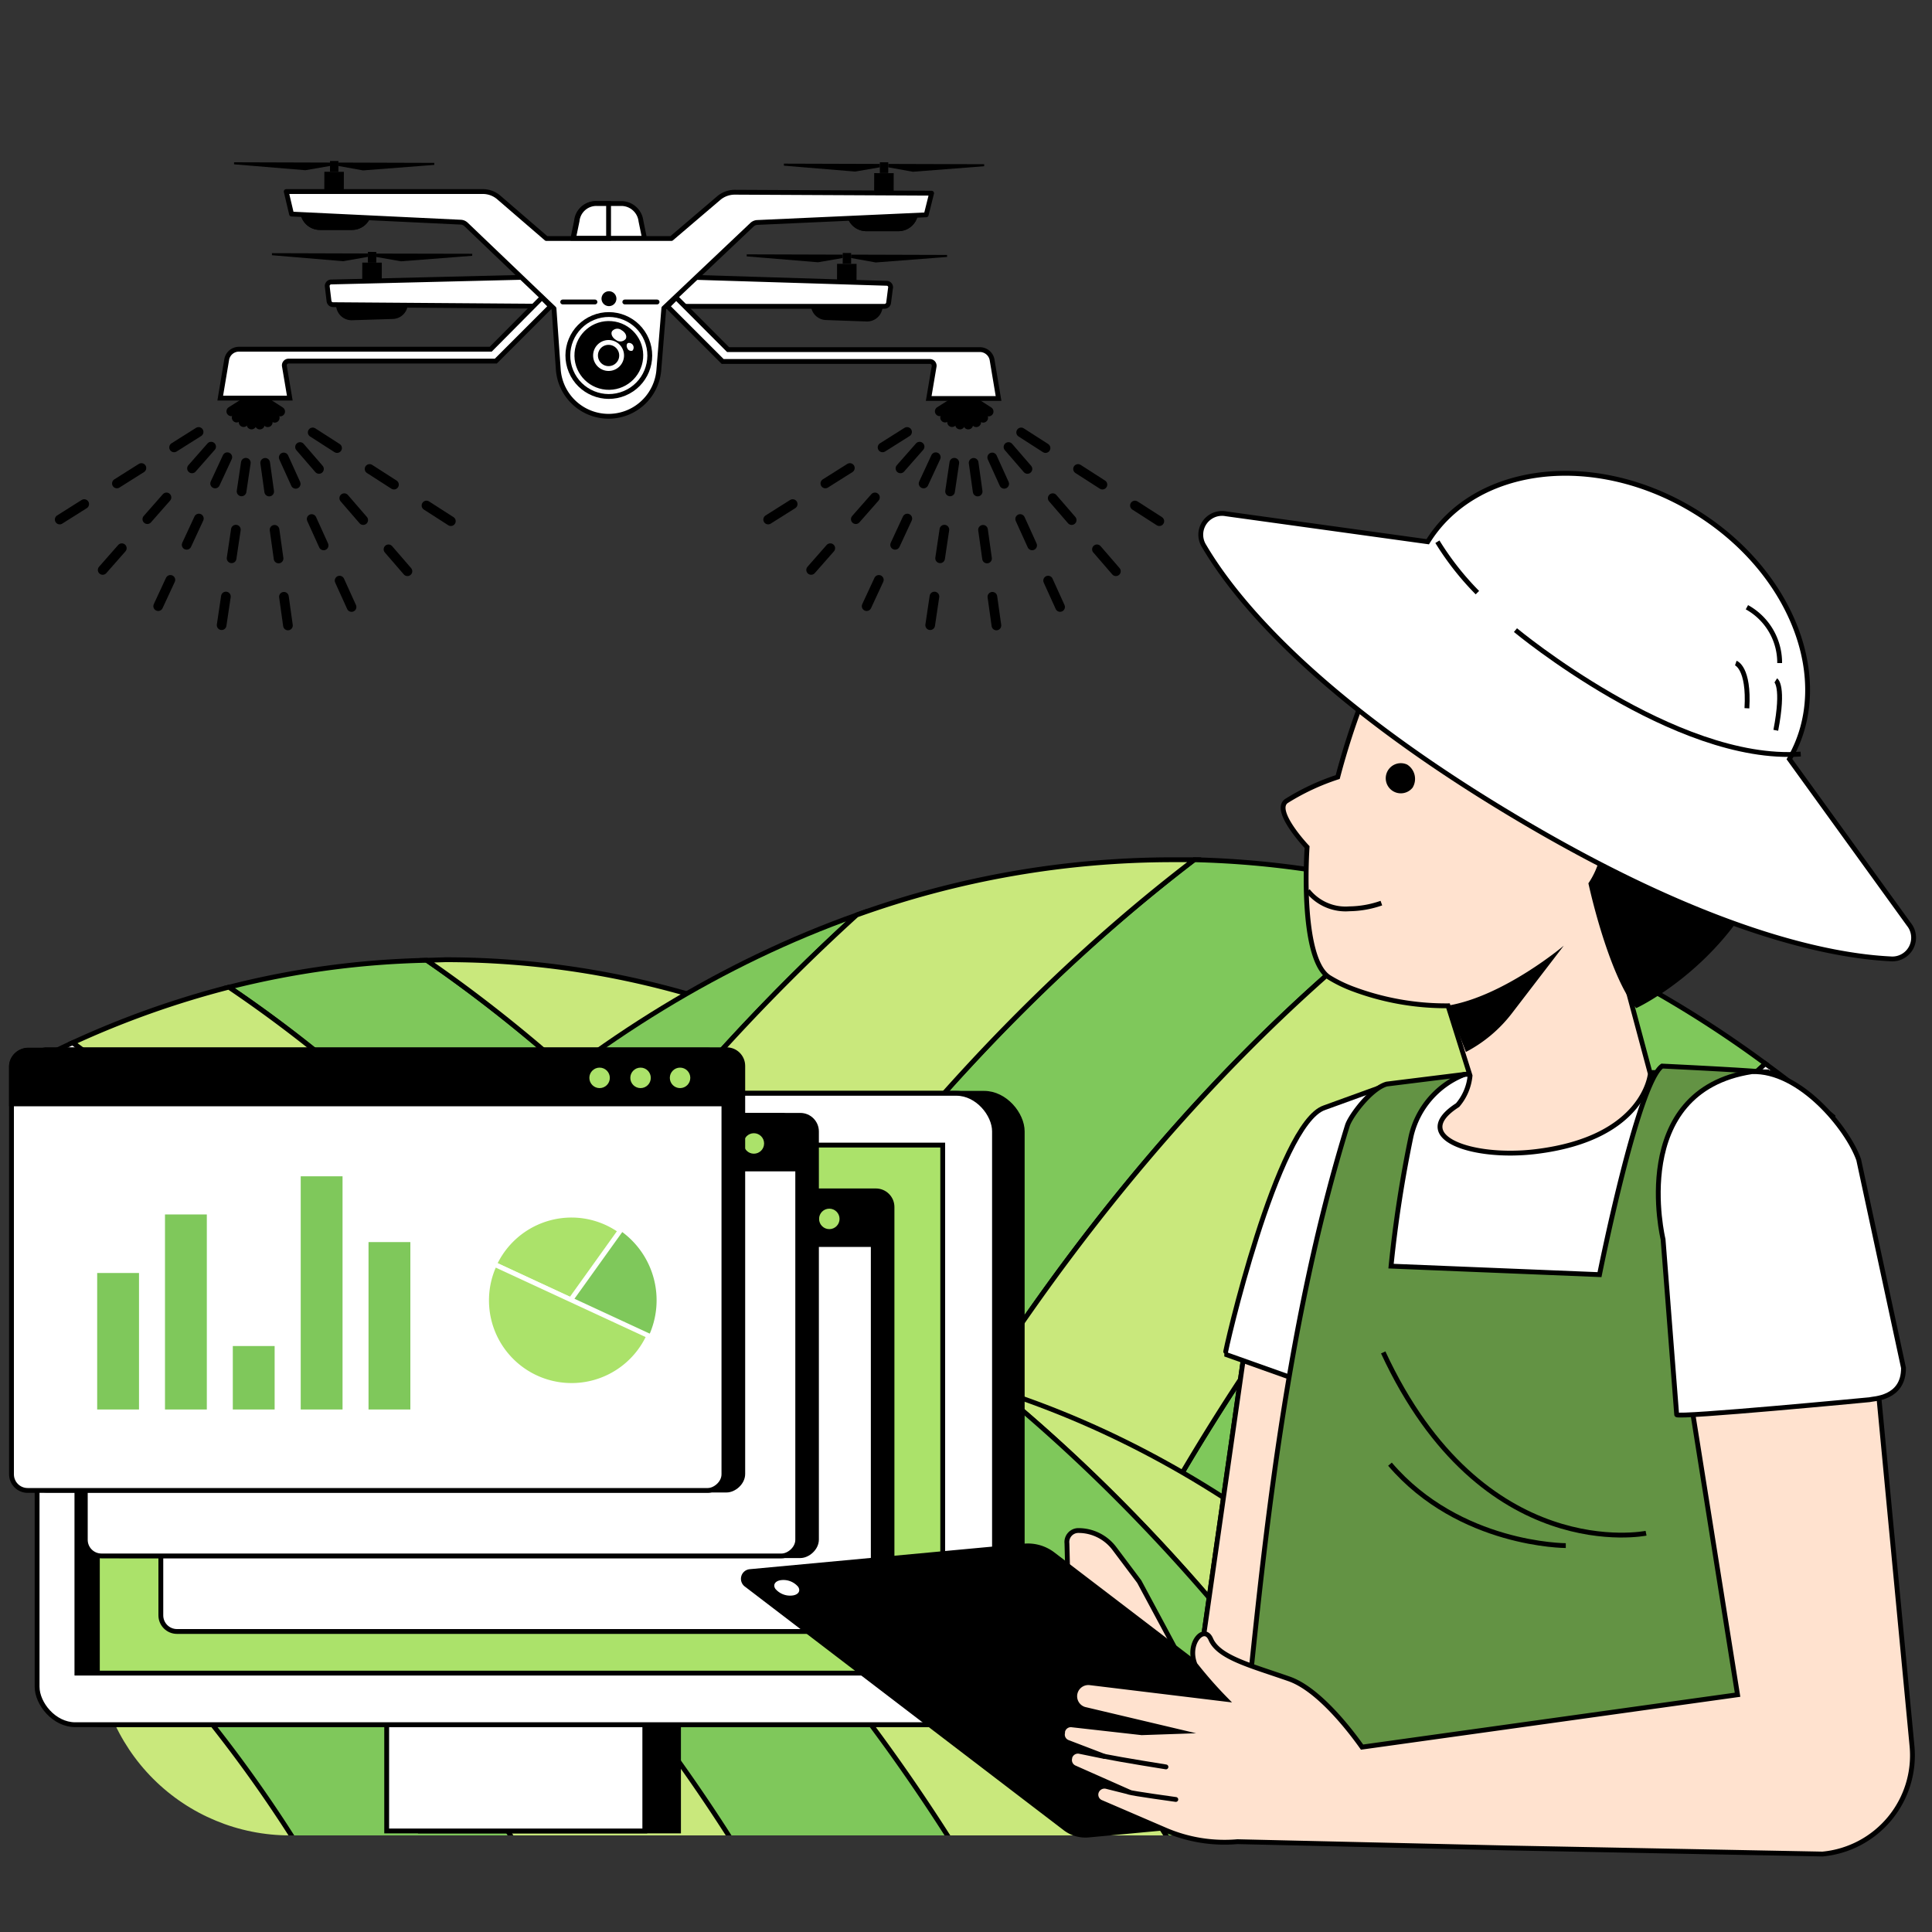 <svg xmlns="http://www.w3.org/2000/svg" xmlns:xlink="http://www.w3.org/1999/xlink" width="200" height="200" viewBox="0 0 200 200">
  <rect x="0" y="0" width="200" height="200" fill="#333333" stroke="none"/>
  <defs>
    <clipPath id="clip-path">
      <path d="M170,190H30a20,20,0,0,1-20-20L3,108l7-78A20,20,0,0,1,30,10H170a20,20,0,0,1,20,20V170A20,20,0,0,1,170,190Z" style="fill: none"/>
    </clipPath>
  </defs>
  <g id="elements">
    <g>
      <rect width="200" height="200" style="fill: none"/>
      <line x1="58.71" y1="142.84" x2="60.5" y2="151.49" style="fill: none;stroke: #000;stroke-miterlimit: 10;stroke-width: 0.5px"/>
      <g>
        <g>
          <line x1="99.82" y1="40.98" x2="76.51" y2="55.68" style="fill: none;stroke: #000;stroke-linecap: round;stroke-miterlimit: 10;stroke-dasharray: 3,4"/>
          <line x1="99.82" y1="40.98" x2="81.62" y2="61.67" style="fill: none;stroke: #000;stroke-linecap: round;stroke-miterlimit: 10;stroke-dasharray: 3,4"/>
          <line x1="99.82" y1="40.98" x2="88.22" y2="65.97" style="fill: none;stroke: #000;stroke-linecap: round;stroke-miterlimit: 10;stroke-dasharray: 3,4"/>
          <line x1="99.82" y1="40.98" x2="95.77" y2="68.23" style="fill: none;stroke: #000;stroke-linecap: round;stroke-miterlimit: 10;stroke-dasharray: 3,4"/>
          <line x1="99.82" y1="40.98" x2="103.64" y2="68.26" style="fill: none;stroke: #000;stroke-linecap: round;stroke-miterlimit: 10;stroke-dasharray: 3,4"/>
          <line x1="99.82" y1="40.98" x2="111.21" y2="66.07" style="fill: none;stroke: #000;stroke-linecap: round;stroke-miterlimit: 10;stroke-dasharray: 3,4"/>
          <line x1="99.82" y1="40.98" x2="117.84" y2="61.82" style="fill: none;stroke: #000;stroke-linecap: round;stroke-miterlimit: 10;stroke-dasharray: 3,4"/>
          <line x1="99.82" y1="40.98" x2="123" y2="55.87" style="fill: none;stroke: #000;stroke-linecap: round;stroke-miterlimit: 10;stroke-dasharray: 3,4"/>
        </g>
        <g>
          <line x1="26.48" y1="40.98" x2="3.17" y2="55.68" style="fill: none;stroke: #000;stroke-linecap: round;stroke-miterlimit: 10;stroke-dasharray: 3,4"/>
          <line x1="26.48" y1="40.98" x2="8.28" y2="61.67" style="fill: none;stroke: #000;stroke-linecap: round;stroke-miterlimit: 10;stroke-dasharray: 3,4"/>
          <line x1="26.48" y1="40.98" x2="14.88" y2="65.97" style="fill: none;stroke: #000;stroke-linecap: round;stroke-miterlimit: 10;stroke-dasharray: 3,4"/>
          <line x1="26.48" y1="40.98" x2="22.42" y2="68.23" style="fill: none;stroke: #000;stroke-linecap: round;stroke-miterlimit: 10;stroke-dasharray: 3,4"/>
          <line x1="26.48" y1="40.98" x2="30.3" y2="68.26" style="fill: none;stroke: #000;stroke-linecap: round;stroke-miterlimit: 10;stroke-dasharray: 3,4"/>
          <line x1="26.48" y1="40.98" x2="37.86" y2="66.07" style="fill: none;stroke: #000;stroke-linecap: round;stroke-miterlimit: 10;stroke-dasharray: 3,4"/>
          <line x1="26.48" y1="40.98" x2="44.5" y2="61.82" style="fill: none;stroke: #000;stroke-linecap: round;stroke-miterlimit: 10;stroke-dasharray: 3,4"/>
          <line x1="26.48" y1="40.98" x2="49.66" y2="55.87" style="fill: none;stroke: #000;stroke-linecap: round;stroke-miterlimit: 10;stroke-dasharray: 3,4"/>
        </g>
        <g>
          <path d="M40.64,32.77l-4.21.13a1.35,1.35,0,0,1-1.34-1h0l6.83-.19,0,.07A1.35,1.35,0,0,1,40.64,32.77Z" style="stroke: #000;stroke-miterlimit: 10;stroke-width: 0.5px"/>
          <path d="M85.51,32.88l4.22.15a1.36,1.36,0,0,0,1.34-1h0l-6.83-.22,0,.06A1.36,1.36,0,0,0,85.51,32.88Z" style="stroke: #000;stroke-miterlimit: 10;stroke-width: 0.5px"/>
          <g>
            <path d="M36.43,23.55H33.11a1.79,1.79,0,0,1-1.75-1.43h0l6.83,0h0A1.78,1.78,0,0,1,36.43,23.55Z" style="stroke: #000;stroke-miterlimit: 10;stroke-width: 0.5px"/>
            <path d="M36.43,23.55H33.11a1.79,1.79,0,0,1-1.75-1.43h0l6.83,0h0A1.78,1.78,0,0,1,36.43,23.55Z" style="stroke: #000;stroke-miterlimit: 10;stroke-width: 0.5px"/>
          </g>
          <g>
            <path d="M89.64,23.68H93a1.8,1.8,0,0,0,1.76-1.42h0l-6.83,0h0A1.79,1.79,0,0,0,89.64,23.68Z" style="stroke: #000;stroke-miterlimit: 10;stroke-width: 0.5px"/>
            <path d="M89.64,23.68H93a1.8,1.8,0,0,0,1.76-1.42h0l-6.83,0h0A1.79,1.79,0,0,0,89.64,23.68Z" style="stroke: #000;stroke-miterlimit: 10;stroke-width: 0.5px"/>
          </g>
          <path d="M34.33,29.19,54,28.71l3.4,3-22.91-.17a.42.42,0,0,1-.43-.37l-.18-1.49A.42.42,0,0,1,34.33,29.19Z" style="fill: #fff;stroke: #000;stroke-miterlimit: 10;stroke-width: 0.5px"/>
          <g>
            <rect x="37.5" y="27.19" width="2.02" height="2.02" transform="translate(0.08 -0.11) rotate(0.16)"/>
            <rect x="38.08" y="26.08" width="0.87" height="1.11" transform="translate(0.08 -0.11) rotate(0.16)"/>
            <polygon points="38.08 26.24 28.15 26.21 28.15 26.42 35.53 27.04 38.08 26.59 38.08 26.24"/>
            <polygon points="38.95 26.25 48.89 26.27 48.88 26.48 41.51 27.05 38.95 26.6 38.95 26.25"/>
          </g>
          <path d="M91.85,29.33l-20-.62-3,3,22.71,0a.42.42,0,0,0,.43-.37l.19-1.49A.41.41,0,0,0,91.85,29.33Z" style="fill: #fff;stroke: #000;stroke-miterlimit: 10;stroke-width: 0.5px"/>
          <g>
            <rect x="86.66" y="27.31" width="2.02" height="2.02" transform="translate(175.25 56.89) rotate(-179.84)"/>
            <rect x="87.23" y="26.2" width="0.87" height="1.11" transform="translate(175.26 53.76) rotate(-179.83)"/>
            <polygon points="88.11 26.36 98.04 26.39 98.04 26.6 90.66 27.17 88.1 26.71 88.11 26.36"/>
            <polygon points="87.24 26.36 77.3 26.33 77.3 26.54 84.68 27.15 87.23 26.71 87.24 26.36"/>
          </g>
          <g>
            <rect x="33.58" y="17.78" width="2.02" height="2.02" transform="translate(0.05 -0.1) rotate(0.17)"/>
            <rect x="34.16" y="16.67" width="0.87" height="1.11" transform="translate(0.05 -0.1) rotate(0.16)"/>
            <polygon points="34.16 16.83 24.23 16.8 24.23 17.01 31.61 17.62 34.16 17.18 34.16 16.83"/>
            <polygon points="35.03 16.83 44.96 16.86 44.96 17.07 37.58 17.64 35.03 17.18 35.03 16.83"/>
          </g>
          <g>
            <rect x="90.5" y="17.92" width="2.02" height="2.02" transform="translate(182.96 38.12) rotate(-179.84)"/>
            <rect x="91.08" y="16.81" width="0.87" height="1.11" transform="translate(182.98 34.99) rotate(-179.83)"/>
            <polygon points="91.95 16.97 101.88 17 101.88 17.21 94.5 17.78 91.95 17.32 91.95 16.97"/>
            <polygon points="91.08 16.97 81.15 16.94 81.15 17.15 88.52 17.76 91.08 17.32 91.08 16.97"/>
          </g>
          <path d="M61.74,21.07h2.61a2.05,2.05,0,0,1,2,1.81l.37,1.8-7.41,0,.37-1.79A2,2,0,0,1,61.74,21.07Z" style="fill: #fff;stroke: #000;stroke-miterlimit: 10;stroke-width: 0.5px"/>
          <path d="M76.06,19.9a2.57,2.57,0,0,0-1.66.61l-4.9,4.18-6.47,0-6.47,0-4.87-4.2A2.53,2.53,0,0,0,50,19.83l-20.37,0,.55,2.33L47.7,23a.85.85,0,0,1,.54.23l9.11,8.71h0l.45,6.39a5.22,5.22,0,0,0,10.4,0l.52-6.43h0l9.13-8.64a.85.85,0,0,1,.55-.23l17.48-.79L96.44,20Z" style="fill: #fff;stroke: #000;stroke-linejoin: round;stroke-width: 0.5px"/>
          <circle cx="63.03" cy="36.79" r="4.24" transform="translate(-9.31 27.11) rotate(-22.64)" style="fill: #fff;stroke: #000;stroke-miterlimit: 10;stroke-width: 0.5px"/>
          <circle cx="63.03" cy="36.79" r="3.31" transform="translate(21.07 96.51) rotate(-85.18)" style="stroke: #000;stroke-miterlimit: 10;stroke-width: 0.5px"/>
          <g>
            <circle cx="63.03" cy="36.79" r="1.35"/>
            <path d="M63,35.7a1.1,1.1,0,1,1-1.1,1.09A1.09,1.09,0,0,1,63,35.7m0-.5a1.6,1.6,0,1,0,1.6,1.59A1.6,1.6,0,0,0,63,35.2Z" style="fill: #fff"/>
          </g>
          <path d="M64.77,35.09a.72.72,0,0,1-1,.1c-.38-.22-.57-.63-.41-.9a.71.71,0,0,1,1-.1C64.75,34.41,64.93,34.81,64.77,35.09Z" style="fill: #fff"/>
          <path d="M65.47,36.3a.42.42,0,0,1-.52-.23c-.12-.22-.1-.47.06-.56a.48.48,0,0,1,.46.79Z" style="fill: #fff"/>
          <path d="M63.81,30.92a.77.77,0,1,1-.76-.77A.77.77,0,0,1,63.81,30.92Z"/>
          <path d="M63,21.07H61.74a2,2,0,0,0-2,1.8l-.37,1.79H63Z" style="fill: #fff;stroke: #000;stroke-miterlimit: 10;stroke-width: 0.5px"/>
          <line x1="61.59" y1="31.26" x2="58.25" y2="31.26" style="fill: none;stroke: #000;stroke-linecap: round;stroke-miterlimit: 10;stroke-width: 0.5px"/>
          <line x1="68.02" y1="31.26" x2="64.68" y2="31.26" style="fill: none;stroke: #000;stroke-linecap: round;stroke-miterlimit: 10;stroke-width: 0.5px"/>
        </g>
        <path d="M57,31.71l-.9-.9L50.8,36.15H24.73a1.29,1.29,0,0,0-1.26,1.06l-.67,4H30l-.56-3.32a.44.44,0,0,1,.43-.51H51.33Z" style="fill: #fff;stroke: #000;stroke-miterlimit: 10;stroke-width: 0.5px"/>
        <path d="M103.37,41.25l-.67-4a1.29,1.29,0,0,0-1.26-1.06H75.37L70,30.81l-.9.9,5.71,5.71H96.27a.44.44,0,0,1,.43.51l-.56,3.32Z" style="fill: #fff;stroke: #000;stroke-miterlimit: 10;stroke-width: 0.5px"/>
      </g>
      <g style="clip-path: url(#clip-path)">
        <g>
          <g>
            <path d="M74.05,103.81c15.49,12.71,29.41,28.95,41.24,48h18.53C118.5,128.52,97.74,111.42,74.05,103.81Z" style="fill: #fff;stroke: #000;stroke-miterlimit: 10;stroke-width: 0.5px"/>
            <path d="M23.72,102.19c17.67,11.93,33.4,28.88,46.31,49.58H92.66c-13.55-21.75-30-39.62-48.48-52.36h0A90.47,90.47,0,0,0,23.72,102.19Z" style="fill: #7fc85b;stroke: #000;stroke-miterlimit: 10;stroke-width: 0.5px"/>
            <path d="M-6.36,115.7a146.51,146.51,0,0,1,31.1,36.07H47.37c-11.21-18-24.71-32.91-39.84-43.83A101.09,101.09,0,0,0-6.36,115.7Z" style="fill: #fff;stroke: #000;stroke-miterlimit: 10;stroke-width: 0.5px"/>
            <path d="M-30.81,137.46a135.26,135.26,0,0,1,10.28,14.31H2.11a140.74,140.74,0,0,0-21.06-26.39A125.49,125.49,0,0,0-30.81,137.46Z" style="fill: #fff;stroke: #000;stroke-miterlimit: 10;stroke-width: 0.5px"/>
            <path d="M44.18,99.41C62.66,112.15,79.11,130,92.66,151.77h22.63c-11.83-19-25.75-35.25-41.24-48h0a90.56,90.56,0,0,0-27.95-4.42Z" style="fill: #c9e87c;stroke: #000;stroke-miterlimit: 10;stroke-width: 0.5px"/>
            <path d="M7.53,107.94c15.13,10.92,28.63,25.84,39.84,43.83H70c-12.91-20.7-28.64-37.65-46.31-49.58h0A95.31,95.31,0,0,0,7.53,107.94Z" style="fill: #c9e87c;stroke: #000;stroke-miterlimit: 10;stroke-width: 0.5px"/>
            <path d="M-18.95,125.38A140.74,140.74,0,0,1,2.11,151.77H24.74A146.51,146.51,0,0,0-6.36,115.7,112.78,112.78,0,0,0-18.95,125.38Z" style="fill: #fff;stroke: #000;stroke-miterlimit: 10;stroke-width: 0.5px"/>
          </g>
          <g>
            <path d="M88.68,94.72c-18.12,16.45-34.4,37.46-48.24,62.05H18.77C36.69,126.69,61,104.57,88.68,94.72Z" style="fill: #7fc85b;stroke: #000;stroke-miterlimit: 10;stroke-width: 0.5px"/>
            <path d="M147.57,92.63C126.9,108.06,108.5,130,93.4,156.77H66.92C82.78,128.64,102,105.52,123.63,89h0A96.06,96.06,0,0,1,147.57,92.63Z" style="fill: #7fc85b;stroke: #000;stroke-miterlimit: 10;stroke-width: 0.5px"/>
            <path d="M182.75,110.11c-13.65,12.36-25.93,28.15-36.38,46.66H119.9c13.11-23.27,28.91-42.57,46.6-56.7A114.69,114.69,0,0,1,182.75,110.11Z" style="fill: #7fc85b;stroke: #000;stroke-miterlimit: 10;stroke-width: 0.5px"/>
            <path d="M211.36,138.26a172.84,172.84,0,0,0-12,18.51H172.85a180.06,180.06,0,0,1,24.64-34.14A156.69,156.69,0,0,1,211.36,138.26Z" style="fill: #fff;stroke: #000;stroke-miterlimit: 10;stroke-width: 0.5px"/>
            <path d="M123.63,89C102,105.52,82.78,128.64,66.92,156.77H40.44c13.84-24.59,30.12-45.6,48.24-62.05h0A96.7,96.7,0,0,1,121.4,89Z" style="fill: #c9e87c;stroke: #000;stroke-miterlimit: 10;stroke-width: 0.5px"/>
            <path d="M166.5,100.07c-17.69,14.13-33.49,33.43-46.6,56.7H93.4c15.1-26.78,33.5-48.71,54.17-64.14h0A102.94,102.94,0,0,1,166.5,100.07Z" style="fill: #c9e87c;stroke: #000;stroke-miterlimit: 10;stroke-width: 0.5px"/>
            <path d="M197.49,122.63a180.06,180.06,0,0,0-24.64,34.14H146.37c10.45-18.51,22.73-34.3,36.38-46.66A132.27,132.27,0,0,1,197.49,122.63Z" style="fill: #fff;stroke: #000;stroke-miterlimit: 10;stroke-width: 0.5px"/>
            <path d="M224,156.77H199.34a172.84,172.84,0,0,1,12-18.51A174.9,174.9,0,0,1,224,156.77Z" style="fill: #fff;stroke: #000;stroke-miterlimit: 10;stroke-width: 0.5px"/>
          </g>
          <g>
            <path d="M103.28,143.9c15.49,12.71,29.41,28.95,41.23,48H163C147.72,168.61,127,151.51,103.28,143.9Z" style="fill: #c9e87c;stroke: #000;stroke-miterlimit: 10;stroke-width: 0.5px"/>
            <path d="M52.94,142.28c17.67,11.93,33.4,28.88,46.31,49.58h22.63c-13.55-21.75-30-39.62-48.47-52.36h0A90.55,90.55,0,0,0,52.94,142.28Z" style="fill: #c9e87c"/>
            <path d="M22.87,155.79A146.48,146.48,0,0,1,54,191.86H76.6C65.39,173.87,51.88,159,36.76,148A100.51,100.51,0,0,0,22.87,155.79Z" style="fill: #c9e87c"/>
            <path d="M-1.59,177.55A132.46,132.46,0,0,1,8.69,191.86H31.33a140.34,140.34,0,0,0-21.06-26.39A126.67,126.67,0,0,0-1.59,177.55Z" style="fill: #c9e87c"/>
            <path d="M73.41,139.5c18.47,12.74,34.92,30.61,48.47,52.36h22.63c-11.82-19-25.74-35.25-41.23-48h0a90.66,90.66,0,0,0-27.95-4.42Z" style="fill: #7fc85b;stroke: #000;stroke-miterlimit: 10;stroke-width: 0.5px"/>
            <path d="M36.76,148C51.88,159,65.39,173.87,76.6,191.86H99.25c-12.91-20.7-28.64-37.65-46.31-49.58h0A94.9,94.9,0,0,0,36.76,148Z" style="fill: #7fc85b;stroke: #000;stroke-miterlimit: 10;stroke-width: 0.5px"/>
            <path d="M10.27,165.47a140.34,140.34,0,0,1,21.06,26.39H54a146.48,146.48,0,0,0-31.09-36.07A112,112,0,0,0,10.27,165.47Z" style="fill: #7fc85b;stroke: #000;stroke-miterlimit: 10;stroke-width: 0.5px"/>
            <path d="M-12.39,191.86H8.69A132.46,132.46,0,0,0-1.59,177.55,137,137,0,0,0-12.39,191.86Z" style="fill: #fff;stroke: #000;stroke-miterlimit: 10;stroke-width: 0.5px"/>
          </g>
        </g>
      </g>
      <g>
        <rect x="43.52" y="178.54" width="26.72" height="11" style="stroke: #000;stroke-miterlimit: 10;stroke-width: 0.5px"/>
        <rect x="40.03" y="178.54" width="26.72" height="11" style="fill: #fff;stroke: #000;stroke-miterlimit: 10;stroke-width: 0.5px"/>
        <g>
          <rect x="6.71" y="113.18" width="99.11" height="65.36" rx="3.94" style="stroke: #000;stroke-miterlimit: 10;stroke-width: 0.5px"/>
          <rect x="3.84" y="113.18" width="99.11" height="65.36" rx="3.94" style="fill: #fff;stroke: #000;stroke-miterlimit: 10;stroke-width: 0.5px"/>
          <rect x="25.46" y="101.06" width="54.66" height="89.61" transform="translate(198.65 93.08) rotate(90)" style="fill: #abe26a;stroke: #000;stroke-miterlimit: 10;stroke-width: 0.5px"/>
          <rect x="-18.3" y="144.81" width="54.66" height="2.1" transform="translate(154.89 136.83) rotate(90)" style="stroke: #000;stroke-miterlimit: 10;stroke-width: 0.5px"/>
          <g>
            <rect x="32.67" y="109.19" width="45.58" height="73.75" rx="1.67" transform="translate(201.53 90.61) rotate(90)" style="stroke: #000;stroke-miterlimit: 10;stroke-width: 0.5px"/>
            <rect x="30.73" y="109.22" width="45.58" height="73.75" rx="1.67" transform="translate(199.62 92.58) rotate(90)" style="fill: #fff;stroke: #000;stroke-miterlimit: 10;stroke-width: 0.5px"/>
            <path d="M52.42,89.19h3.86a0,0,0,0,1,0,0v73.75a0,0,0,0,1,0,0H52.42a1.67,1.67,0,0,1-1.67-1.67V90.86A1.67,1.67,0,0,1,52.42,89.19Z" transform="translate(179.59 72.55) rotate(90)" style="stroke: #000;stroke-miterlimit: 10;stroke-width: 0.5px"/>
            <circle cx="77.52" cy="126.18" r="1.06" style="fill: #abe26a"/>
            <circle cx="81.76" cy="126.18" r="1.06" style="fill: #abe26a"/>
            <circle cx="85.85" cy="126.18" r="1.06" style="fill: #abe26a"/>
          </g>
          <g>
            <rect x="24.85" y="101.38" width="45.58" height="73.75" rx="1.67" transform="translate(185.9 90.61) rotate(90)" style="stroke: #000;stroke-miterlimit: 10;stroke-width: 0.5px"/>
            <rect x="22.91" y="101.4" width="45.58" height="73.75" rx="1.67" transform="translate(183.98 92.58) rotate(90)" style="fill: #fff;stroke: #000;stroke-miterlimit: 10;stroke-width: 0.5px"/>
            <path d="M44.6,81.38h3.86a0,0,0,0,1,0,0v73.75a0,0,0,0,1,0,0H44.6a1.67,1.67,0,0,1-1.67-1.67V83A1.67,1.67,0,0,1,44.6,81.38Z" transform="translate(163.95 72.55) rotate(90)" style="stroke: #000;stroke-miterlimit: 10;stroke-width: 0.5px"/>
            <circle cx="69.71" cy="118.37" r="1.06" style="fill: #abe26a"/>
            <circle cx="73.95" cy="118.37" r="1.06" style="fill: #abe26a"/>
            <circle cx="78.04" cy="118.37" r="1.06" style="fill: #abe26a"/>
          </g>
        </g>
        <g>
          <rect x="17.21" y="94.59" width="45.58" height="73.75" rx="1.67" transform="translate(171.48 91.46) rotate(90)" style="stroke: #000;stroke-miterlimit: 10;stroke-width: 0.5px"/>
          <rect x="15.27" y="94.62" width="45.58" height="73.75" rx="1.67" transform="translate(169.56 93.44) rotate(90)" style="fill: #fff;stroke: #000;stroke-miterlimit: 10;stroke-width: 0.5px"/>
          <path d="M37,74.59h3.86a0,0,0,0,1,0,0v73.75a0,0,0,0,1,0,0H37a1.67,1.67,0,0,1-1.67-1.67V76.26A1.67,1.67,0,0,1,37,74.59Z" transform="translate(149.53 73.41) rotate(90)" style="stroke: #000;stroke-miterlimit: 10;stroke-width: 0.5px"/>
          <circle cx="62.07" cy="111.58" r="1.06" style="fill: #abe26a"/>
          <circle cx="66.31" cy="111.58" r="1.06" style="fill: #abe26a"/>
          <circle cx="70.4" cy="111.58" r="1.06" style="fill: #abe26a"/>
          <g>
            <g>
              <path d="M64.23,127.4l-5.13,7.16h0l8.06,3.73a8.79,8.79,0,0,0-2.94-10.89Z" style="fill: #7fc85b"/>
              <path d="M59.18,125.79a8.8,8.8,0,0,0-8,5.1l7.9,3.67,5.13-7.16A8.73,8.73,0,0,0,59.18,125.79Z" style="fill: #abe26a;stroke: #fff;stroke-miterlimit: 10;stroke-width: 0.5px"/>
              <path d="M51.2,130.89a8.69,8.69,0,0,0-.83,3.71,8.8,8.8,0,0,0,16.8,3.69Z" style="fill: #abe26a;stroke: #fff;stroke-miterlimit: 10;stroke-width: 0.5px"/>
            </g>
            <g>
              <rect x="10.06" y="131.78" width="4.33" height="14.13" style="fill: #7fc85b"/>
              <rect x="17.08" y="125.72" width="4.33" height="20.19" style="fill: #7fc85b"/>
              <rect x="24.1" y="139.34" width="4.33" height="6.57" style="fill: #7fc85b"/>
              <rect x="31.13" y="121.77" width="4.33" height="24.14" style="fill: #7fc85b"/>
              <rect x="38.15" y="128.58" width="4.33" height="17.33" style="fill: #7fc85b"/>
            </g>
          </g>
        </g>
      </g>
      <g>
        <path d="M138.39,117.81a14.2,14.2,0,0,0-7.95,10.82l-7.86,54.79h7C130.59,173.79,138.39,117.81,138.39,117.81Z" style="fill: #fff;stroke: #000;stroke-miterlimit: 10;stroke-width: 0.5px"/>
        <path d="M145.58,114.37l-7.19,3.44a14.2,14.2,0,0,0-7.95,10.82l-7.86,54.79H193.5V130.94c0-.14,0-.29,0-.43a11.37,11.37,0,0,0-9.72-10.79l-24.9-3.8Z" style="fill: #ffe2cf;stroke: #000;stroke-miterlimit: 10;stroke-width: 0.5px"/>
        <g>
          <path d="M137.1,114.67c-4.88,1.63-10.37,25.46-10.26,25.52l7.81,2.78s1.12-12,2.45-17.54,5.79-12.86,5.79-12.86Z" style="fill: #fff;stroke: #000;stroke-miterlimit: 10;stroke-width: 0.5px"/>
          <g>
            <path d="M151.61,111.22s30.85-.32,31.26-.28c0,9.72-2.07,67-2.07,67H130.26c.24-6.08,3.66-31.3,3.83-33.22l9.24-31.23Z" style="fill: #fff;stroke: #000;stroke-miterlimit: 10;stroke-width: 0.5px"/>
            <path d="M183.22,111.05c-.86-.2-11.16-.69-11.16-.69-2.53,1.77-6.48,21.59-6.48,21.59L144,131.07a129.72,129.72,0,0,1,2.07-13.43,9.05,9.05,0,0,1,5.54-6.42l-8.05,1c-1.63.43-3.78,3.33-4.08,4.3-7.29,23.53-9.22,50.55-10.86,64.77L182,190l-1.74-32.52,1.1-16.43s-2.56-3-2.66-5.77C178.57,130.67,177.29,112.57,183.22,111.05Z" style="fill: #639344;stroke: #000;stroke-miterlimit: 10;stroke-width: 0.5px"/>
            <path d="M170.4,158.72s-16.94,3.44-27.21-18.72" style="fill: none;stroke: #000;stroke-miterlimit: 10;stroke-width: 0.5px"/>
            <path d="M162.09,160s-11,0-18.2-8.43" style="fill: none;stroke: #000;stroke-miterlimit: 10;stroke-width: 0.5px"/>
          </g>
          <path d="M185.12,78.83a22,22,0,0,0-22-22c-7.88,0-15.54,4-19.43,10.26-1.49,2-3.7,7.59-5.21,13.35a23.94,23.94,0,0,0-5.31,2.48c-1.44,1,2.14,4.77,2.14,4.77s-.82,11.46,2.27,13.48a14,14,0,0,0,2.54,1.23,27.47,27.47,0,0,0,9.78,1.72l2.28,7.23a5.48,5.48,0,0,1-1.29,3.05c-5.1,3.27,1.45,5.62,8.1,4.81,11.3-1.37,11.85-8.06,11.85-8.06l-2.9-10.82A22,22,0,0,0,185.12,78.83Z" style="fill: #ffe2cf;stroke: #000;stroke-miterlimit: 10;stroke-width: 0.5px"/>
          <path d="M110.45,159.77a1.19,1.19,0,0,1,1.19-1.33h0a4.65,4.65,0,0,1,3.72,1.86l2.54,3.38a1.19,1.19,0,0,1,.09.15l3.48,6.48a1.16,1.16,0,0,1,.13.75l-.87,5.43a1.19,1.19,0,0,1-1.18,1h-7.19a1.21,1.21,0,0,1-1-.58l-4.79-7.9a1.56,1.56,0,0,1-.15-.41l-.41-2.29a1.19,1.19,0,0,1,.73-1.33h0a1.2,1.2,0,0,1,1.4.39l.43.56-.2-2.09c0-.66.07-.88.48-1l.47-.2a1.11,1.11,0,0,1,1.21.25Z" style="fill: #ffe2cf;stroke: #000;stroke-miterlimit: 10;stroke-width: 0.5px"/>
          <g>
            <path d="M184.61,74.11C181.27,52.56,161.77,53.71,156,56S140.7,63.19,141.66,71c0,0,.76-2,4.21-5.59,0,0,2.24,11.55,12.15,17.58a9.53,9.53,0,0,1,1.25.92c1-1.54,2.47-2.4,3.85-2.1,2.11.45,3.26,3.42,2.57,6.63a8.24,8.24,0,0,1-1.26,3c1,4.47,2.92,10.65,4.95,12.92C169.38,104.39,188,95.66,184.61,74.11Z"/>
            <path d="M146.23,81.54a1.56,1.56,0,1,1-.56-2.39A1.75,1.75,0,0,1,146.23,81.54Z"/>
            <path d="M143,93.49a10.39,10.39,0,0,1-3.31.59,5,5,0,0,1-4.31-1.87" style="fill: none;stroke: #000;stroke-miterlimit: 10;stroke-width: 0.5px"/>
          </g>
          <g>
            <path d="M140.43,187.62l-27.73,2.59a3.72,3.72,0,0,1-2.58-.74l-33-25.22a1,1,0,0,1,.52-1.81L106,159.8a4.52,4.52,0,0,1,3.15.91l32,24.44A1.38,1.38,0,0,1,140.43,187.62Z"/>
            <path d="M180.81,116.15h0c-6,.56-8.92,6.63-8.36,12.65l7.42,46.64L141,180.86c-1.42-2-4.57-6-7.52-7.05-4-1.4-7.32-2.22-8.14-4.12-.67-1.56-2.52.41-1.63,2.62a43.54,43.54,0,0,0,3.15,3.59l-14-1.7a1.41,1.41,0,0,0-.59,2.75l9.68,2.29-3.76.13-7.19-.81a.87.87,0,0,0-1,.7l0,.11a.86.86,0,0,0,.54,1l3.84,1.47-2.64-.54a.87.87,0,0,0-1,.65V182a.87.87,0,0,0,.5,1l5.73,2.54-2.4-.6a.89.89,0,0,0-1.06.52.86.86,0,0,0,.47,1.12l6.67,2.87a15.48,15.48,0,0,0,7.45,1.2l28,.65,32.56.63a10.26,10.26,0,0,0,9.27-11.18L192.73,126A11,11,0,0,0,180.81,116.15Z" style="fill: #ffe2cf;stroke: #000;stroke-miterlimit: 10;stroke-width: 0.5px"/>
            <path d="M82.62,164.26c.3.45,0,.85-.63.91a2,2,0,0,1-1.72-.69c-.3-.44,0-.85.63-.91A2,2,0,0,1,82.62,164.26Z" style="fill: #fff"/>
            <path d="M120.7,182.91s-4.59-.73-6.36-1.09" style="fill: #fff;stroke: #000;stroke-linecap: round;stroke-linejoin: round;stroke-width: 0.5px"/>
            <path d="M121.72,186.28s-4.56-.63-4.83-.75" style="fill: #fff;stroke: #000;stroke-linecap: round;stroke-linejoin: round;stroke-width: 0.5px"/>
          </g>
          <path d="M151.75,108.9h0a14.38,14.38,0,0,0,4.76-4l5.37-7s-6.22,5.25-12,6.2Z"/>
          <g>
            <path d="M185.24,78.58c4.72-8.1.27-19.6-10-25.77s-22.5-4.69-27.44,3.27l-20.88-2.89a2.2,2.2,0,0,0-2.26,3.36c3.1,5.27,11.21,15.41,31.69,27.71s33.24,14.7,39.35,15a2.2,2.2,0,0,0,1.91-3.57Z" style="fill: #fff;stroke: #000;stroke-miterlimit: 10;stroke-width: 0.5px"/>
            <path d="M180.84,62.86a6.56,6.56,0,0,1,3.39,5.78" style="fill: none;stroke: #000;stroke-miterlimit: 10;stroke-width: 0.5px"/>
            <path d="M179.69,68.64s1.4.47,1.15,4.68" style="fill: none;stroke: #000;stroke-miterlimit: 10;stroke-width: 0.5px"/>
            <path d="M183.83,70.43s.89.56,0,5.17" style="fill: none;stroke: #000;stroke-miterlimit: 10;stroke-width: 0.5px"/>
          </g>
          <path d="M156.88,65.23S173.44,79,186.41,78.06" style="fill: none;stroke: #000;stroke-miterlimit: 10;stroke-width: 0.5px"/>
          <path d="M148.8,56.08a29.44,29.44,0,0,0,4.14,5.27" style="fill: none;stroke: #000;stroke-miterlimit: 10;stroke-width: 0.5px"/>
        </g>
        <path d="M197.05,141.61l-4.64-21.56c-1.14-3.24-6.1-9.31-11.06-9.11-12.91,2-9.19,17.35-9.19,17.35l1.41,18.16c.15.34,19.93-1.55,19.93-1.55C193.91,144.78,197.06,144.82,197.05,141.61Z" style="fill: #fff;stroke: #000;stroke-miterlimit: 10;stroke-width: 0.5px"/>
      </g>
    </g>
  </g>
</svg>
